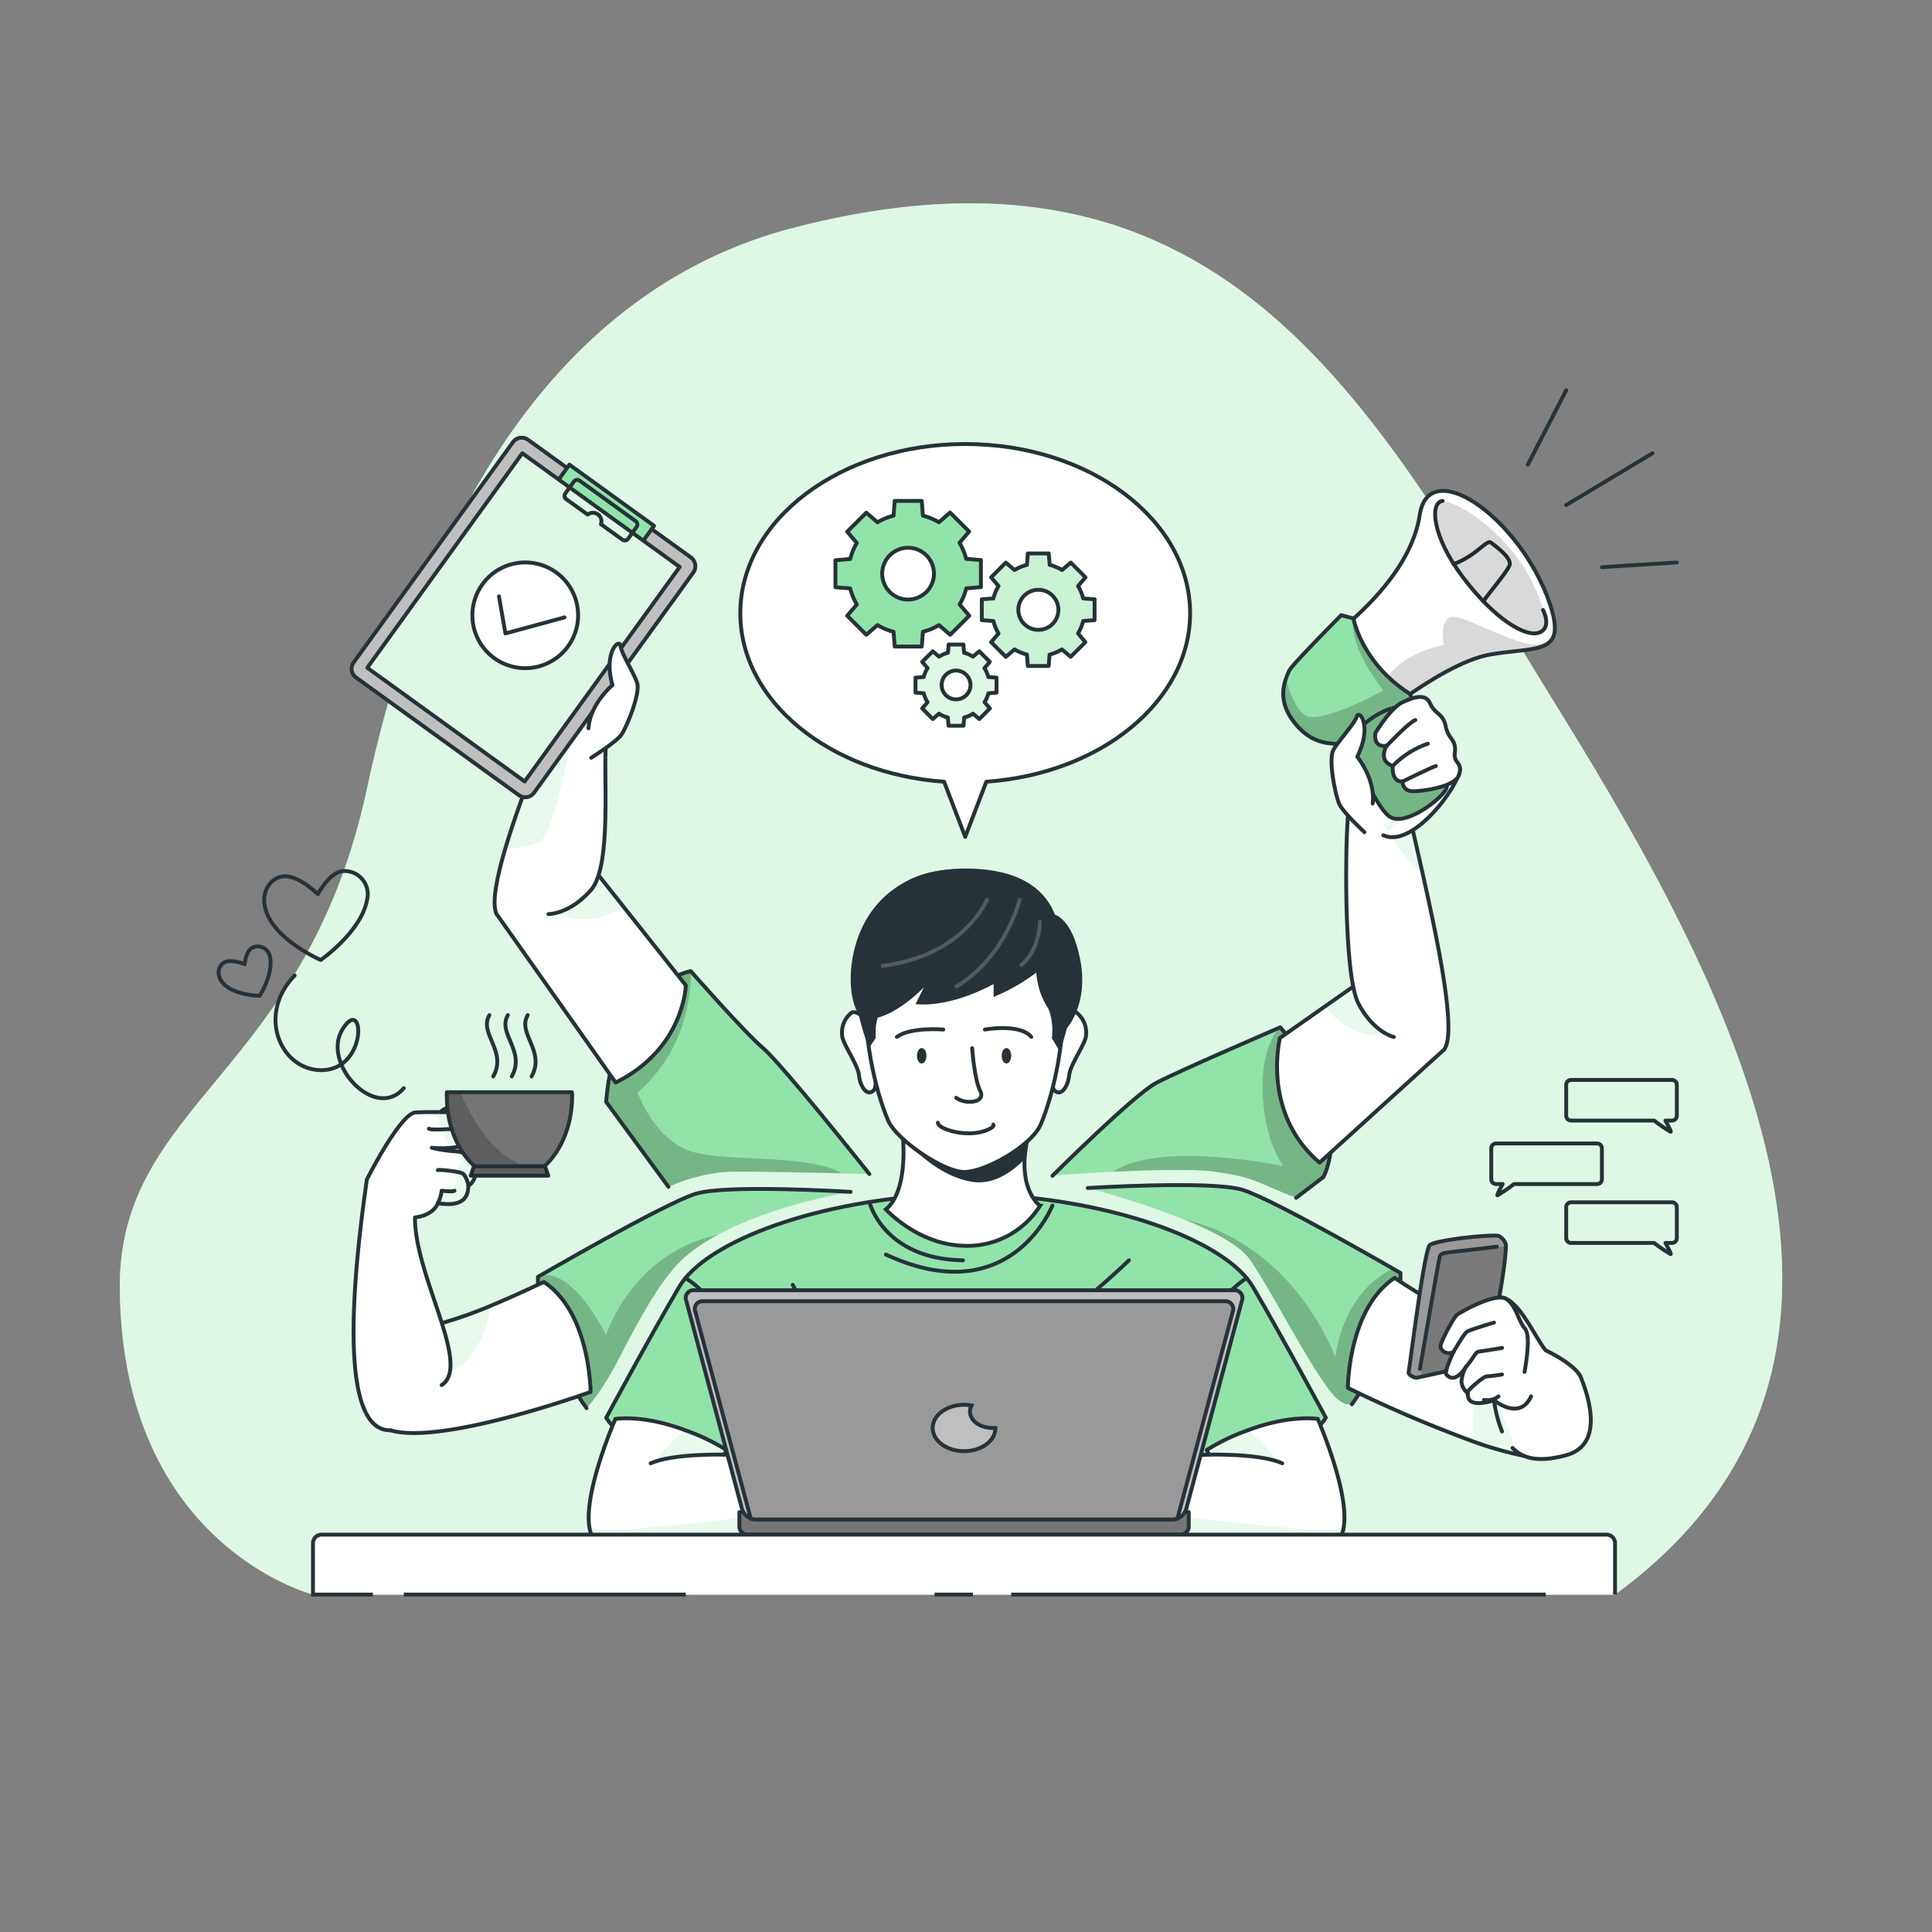 <svg xmlns="http://www.w3.org/2000/svg" viewBox="0 0 500 500"><rect x="0" y="0" width="500" height="500" fill="#808080" stroke="none"/><defs><clipPath id="i"><path d="M389.73 322.21v.32c-.05 2.94-.88 8.77-2.75 19.1-1.75 9.66-2.08 10.41-3.25 10.9-1.43.59-11.68 2.87-16.05 3.81l-.95.2c-.63.14-2.29-.73-2.18-1.36.52-3.19 4.08-32 5.51-33 2.17-1.42 16.2-2.76 17.76-2.33a3.48 3.48 0 0 1 1.91 2.36Z" style="fill:#999;stroke:#263238;stroke-linecap:round;stroke-linejoin:round"/></clipPath><clipPath id="a"><path d="M283.28 160.49v-5.39l-2.95-.23a12.09 12.09 0 0 0-1.33-3.21l1.92-2.25-3.8-3.81-2.26 1.92a12 12 0 0 0-3.2-1.33l-.24-2.95H266l-.23 2.95a12.09 12.09 0 0 0-3.21 1.33l-2.25-1.92-3.81 3.81 1.92 2.25a12.09 12.09 0 0 0-1.33 3.21l-3 .23v5.39l3 .23a11.82 11.82 0 0 0 1.33 3.21l-1.92 2.26 3.81 3.8 2.25-1.92a12.09 12.09 0 0 0 3.21 1.33l.23 2.95h5.39l.24-2.95a12 12 0 0 0 3.2-1.33l2.26 1.92 3.8-3.8-1.89-2.26a12 12 0 0 0 1.33-3.21ZM268.73 163a5.18 5.18 0 1 1 5.18-5.18 5.17 5.17 0 0 1-5.18 5.18Z" style="fill:#92e3a9;stroke:#263238;stroke-linecap:round;stroke-linejoin:round"/></clipPath><clipPath id="c"><path d="m373.72 271.64-32.22 29.25c-15.12-12.87-10.25-32.25-10.25-32.25l11.58-8.13 14-9.82a53 53 0 0 1 12.81 8.56c3.63 3.56 6.13 7.9 4.08 12.39Z" style="fill:#fff;stroke:#263238;stroke-linecap:round;stroke-linejoin:round"/></clipPath><clipPath id="d"><path d="M360.72 268.38s-5.3-1.2-9.18-8.7-3.43-42.82-2.56-49.82 14.28-10.85 14.91-3.81c.1 1.07.51 3.17 1.12 6 .8 3.63 1.92 8.46 3.12 13.8 4 17.89 9 41.58 5.59 45.79" style="fill:#fff;stroke:#263238;stroke-linecap:round;stroke-linejoin:round"/></clipPath><clipPath id="e"><path d="M402.37 163v.19c-.52 5.67-7.46 4.6-16.61 6.18-7 1.2-16.08 6.84-22.77 11.6-5.27 3.74-9 6.93-9 6.93s-7.68-5.11-14.62-19.32c0 0 25.12-15.77 28.05-35.28 2.31-15.3 24.48-.31 32.82 20.61 1.6 4.09 2.27 7.03 2.13 9.09Z" style="fill:#fff;stroke:#263238;stroke-linecap:round;stroke-linejoin:round"/></clipPath><clipPath id="f"><path d="M365.46 181s-15.43 11.65-18.7 11.54-7.76-.19-12.07-5.94c-3.33-4.45-2.84-8.29-1.88-11a21 21 0 0 1 .86-2.08c.67-1.46 13.43-14.31 13.43-14.31l3.17.84s2.06 11.53 14.62 19.53Z" style="fill:#92e3a9;stroke:#263238;stroke-linecap:round;stroke-linejoin:round"/></clipPath><clipPath id="g"><path d="M349.12 191.25s6.1 17 10.5 20.08 15.78-6.35 14.76-8-12-11.82-13.76-20.13c0 .05-5.18.8-11.5 8.05Z" style="fill:#92e3a9;stroke:#263238;stroke-linecap:round;stroke-linejoin:round"/></clipPath><clipPath id="h"><path d="M403.12 376.38c-1.65 1.12-4.81 1.11-8.82.37a90.81 90.81 0 0 1-12.65-3.56 337.08 337.08 0 0 1-32.82-14s.05-20.52 12.11-28.47c0 0 15.64 10.71 25.71 13.36 8.44 2.27 16.47 32.3 16.47 32.3Z" style="fill:#fff;stroke:#263238;stroke-linecap:round;stroke-linejoin:round"/></clipPath><clipPath id="b"><path d="M257.9 179.25v-3.87l-2.12-.17a8.48 8.48 0 0 0-1-2.3l1.38-1.62-2.73-2.74-1.62 1.38a8.52 8.52 0 0 0-2.31-1l-.17-2.13h-3.83l-.17 2.13a8.52 8.52 0 0 0-2.31 1l-1.62-1.38-2.73 2.74 1.38 1.62a8.48 8.48 0 0 0-1 2.3l-2.12.17v3.87l2.12.17a8.55 8.55 0 0 0 1 2.31l-1.38 1.62 2.73 2.74 1.6-1.39a8.55 8.55 0 0 0 2.31 1l.17 2.12h3.87l.17-2.12a8.55 8.55 0 0 0 2.31-1l1.62 1.39 2.73-2.74-1.38-1.62a8.55 8.55 0 0 0 1-2.31ZM247.44 181a3.73 3.73 0 1 1 3.72-3.72 3.72 3.72 0 0 1-3.72 3.72Z" style="fill:#92e3a9;stroke:#263238;stroke-linecap:round;stroke-linejoin:round"/></clipPath><clipPath id="j"><path d="M177.49 255s-.35 16.36-18.16 25.16l-30.83-43.63c-2.17-11.8 21.5-16.2 21.5-16.2v0l11.16 14.07Z" style="fill:#fff;stroke:#263238;stroke-linecap:round;stroke-linejoin:round"/></clipPath><clipPath id="k"><path d="M128.5 236.53c-1.26-2.7 0-9.25 2.24-16.84 2.57-8.71 6.42-18.81 9.25-26 1.56-4 2.81-7.13 3.34-8.66 2.34-6.67 14.4.33 13.54 7.33s1.65 31.67-3.94 38-11 6.2-11 6.2" style="fill:#fff;stroke:#263238;stroke-linecap:round;stroke-linejoin:round"/></clipPath><clipPath id="l"><path d="M101.23 134.65h68.5v50.25h-68.5z" style="fill:#92e3a9;stroke:#263238;stroke-linecap:round;stroke-linejoin:round" transform="rotate(-54.15 135.472 159.78)"/></clipPath><clipPath id="m"><path d="M152.84 360.23s-47.51 17.21-55.27 7.86a102.52 102.52 0 0 1 8.3-17.44c2.57-4.06 5.52-7.45 8.48-8.23a112.34 112.34 0 0 0 12.87-4.58c7.2-3 13.51-6.08 13.51-6.08 12.05 7.95 12.11 28.47 12.11 28.47Z" style="fill:#fff;stroke:#263238;stroke-linecap:round;stroke-linejoin:round"/></clipPath><clipPath id="n"><path d="M101.22 370.15c-11.18.5-11.89-25.82-6.27-64.91 0 0 8.62-17.11 12.6-17.34 1.07-.06 2.55-.09 4.13-.09 4.29 0 9.37.09 9.37.09s2.3 9.91 2.32 13.28c0 5.05-2.19 5.62-2.19 5.62.12 4.76-3.73 5.24-7.86 4.59a2.79 2.79 0 0 1-.29.6c-.55.92-2 2.63-5.64 3.09-.06 15.25 14.75 38.34 6.91 43.38" style="fill:#fff;stroke:#263238;stroke-linecap:round;stroke-linejoin:round"/></clipPath><clipPath id="o"><path d="M148.07 283.66c0 8.2-3.35 15.34-8.29 19.09h-15.85c-5-3.75-8.3-10.89-8.3-19.09v-1H148c.05.34.07.66.07 1Z" style="fill:#757575;stroke:#263238;stroke-linecap:round;stroke-linejoin:round"/></clipPath><clipPath id="p"><path d="M213.94 396s-56.55 9.49-60.62 1.74a8.28 8.28 0 0 1-.82-2.76c-1.33-9.35 6.78-27.79 6.78-27.79 6.29-.6 12.89 1 18.17 3h0a53.08 53.08 0 0 1 10.55 5.06l-.42.92-.14.29 13.21.42 11.82.38h.27v0Z" style="fill:#fff;stroke:#263238;stroke-linecap:round;stroke-linejoin:round"/></clipPath><clipPath id="q"><path d="M286.35 396s56.55 9.49 60.62 1.74a8.28 8.28 0 0 0 .82-2.76c1.33-9.35-6.78-27.79-6.78-27.79-6.29-.6-12.89 1-18.17 3h0a53.08 53.08 0 0 0-10.54 5.07l.42.92.14.29-13.21.42-11.82.38h-.27v0Z" style="fill:#fff;stroke:#263238;stroke-linecap:round;stroke-linejoin:round"/></clipPath></defs><path d="M205.17 59c113.64-29.48 151.08 48.5 198 124.25S498.84 353.4 418 412.67H81s-49.2-12.49-50-78.76c-.61-48.75 48.11-55.37 64.05-130.14S147.33 74 205.17 59Z" style="fill:#92e3a9"/><path d="M205.17 59c113.64-29.48 151.08 48.5 198 124.25S498.84 353.4 418 412.67H81s-49.2-12.49-50-78.76c-.61-48.75 48.11-55.37 64.05-130.14S147.33 74 205.17 59Z" style="fill:#fff;opacity:.7"/><path d="M413.31 295.93H387.2a1.26 1.26 0 0 0-1.26 1.26v8a1.25 1.25 0 0 0 1.26 1.25h1.7c-.63 1.11-1.59 2.9-1.35 2.9a40.27 40.27 0 0 0 4.26-2.9h21.5a1.26 1.26 0 0 0 1.26-1.25v-8a1.27 1.27 0 0 0-1.26-1.26ZM406.59 311.15h26.11a1.25 1.25 0 0 1 1.26 1.26v8a1.25 1.25 0 0 1-1.26 1.26H431c.62 1.11 1.59 2.9 1.35 2.9a40.27 40.27 0 0 1-4.26-2.9h-21.5a1.26 1.26 0 0 1-1.26-1.26v-8a1.26 1.26 0 0 1 1.26-1.26ZM406.59 279.49h26.11a1.25 1.25 0 0 1 1.26 1.26v8a1.25 1.25 0 0 1-1.26 1.25H431c.62 1.11 1.59 2.9 1.35 2.9a40.27 40.27 0 0 1-4.26-2.9h-21.5a1.26 1.26 0 0 1-1.26-1.25v-8a1.26 1.26 0 0 1 1.26-1.26ZM95.05 232.64a6 6 0 0 0-6.05-7.22c-3.58 0-6.74 6-6.74 6s-4.24-4.25-8-4.62-7.15 3.68-5.4 9C71.38 243.42 83 248.44 83 248.44s10.62-7.32 12.05-15.8ZM69.85 247.51a3.21 3.21 0 0 0-4.46-2.28c-1.74.75-2.07 4.29-2.07 4.29s-3-1.2-4.85-.62-2.74 3.26-.79 5.5c2.81 3.23 9.52 3.31 9.52 3.31s3.69-5.71 2.65-10.2ZM76.26 252.46c-10 10.31-3.46 24.67 7.08 24.49 11.93-.19 11-19.57 5.35-10.65s8.45 24 15.81 15.31" style="fill:none;stroke:#263238;stroke-linecap:round;stroke-linejoin:round"/><path d="M308 158.71c0-24.19-26.06-43.8-58.2-43.8s-58.21 19.61-58.21 43.8c0 22.8 23.16 41.53 52.74 43.6l5.47 14.27 5.46-14.27c29.54-2.07 52.74-20.8 52.74-43.6Z" style="fill:#fff;stroke:#263238;stroke-linecap:round;stroke-linejoin:round"/><path d="M253.86 151.94v-7l-3.82-.31a15.48 15.48 0 0 0-1.72-4.15l2.49-2.91-4.93-4.93-2.88 2.53a15.81 15.81 0 0 0-4.15-1.72l-.3-3.82h-7l-.3 3.82a15.81 15.81 0 0 0-4.15 1.72l-2.91-2.49-4.93 4.93 2.49 2.91a15.48 15.48 0 0 0-1.72 4.15l-3.82.31v7l3.82.3a15.48 15.48 0 0 0 1.72 4.15l-2.49 2.92 4.93 4.92 2.91-2.49a15.16 15.16 0 0 0 4.15 1.72l.3 3.82h7l.3-3.82a15.16 15.16 0 0 0 4.15-1.72l2.91 2.49 4.93-4.92-2.49-2.92a15.48 15.48 0 0 0 1.72-4.15ZM235 155.16a6.7 6.7 0 1 1 6.71-6.7 6.7 6.7 0 0 1-6.71 6.7Z" style="fill:#92e3a9;stroke:#263238;stroke-linecap:round;stroke-linejoin:round"/><path d="M283.28 160.49v-5.39l-2.95-.23a12.09 12.09 0 0 0-1.33-3.21l1.92-2.25-3.8-3.81-2.26 1.92a12 12 0 0 0-3.2-1.33l-.24-2.95H266l-.23 2.95a12.09 12.09 0 0 0-3.21 1.33l-2.25-1.92-3.81 3.81 1.92 2.25a12.09 12.09 0 0 0-1.33 3.21l-3 .23v5.39l3 .23a11.82 11.82 0 0 0 1.33 3.21l-1.92 2.26 3.81 3.8 2.25-1.92a12.09 12.09 0 0 0 3.21 1.33l.23 2.95h5.39l.24-2.95a12 12 0 0 0 3.2-1.33l2.26 1.92 3.8-3.8-1.89-2.26a12 12 0 0 0 1.33-3.21ZM268.73 163a5.18 5.18 0 1 1 5.18-5.18 5.17 5.17 0 0 1-5.18 5.18Z" style="fill:#92e3a9"/><g style="clip-path:url(#a)"><path d="M283.28 160.49v-5.39l-2.95-.23a12.09 12.09 0 0 0-1.33-3.21l1.92-2.25-3.8-3.81-2.26 1.92a12 12 0 0 0-3.2-1.33l-.24-2.95H266l-.23 2.95a12.09 12.09 0 0 0-3.21 1.33l-2.25-1.92-3.81 3.81 1.92 2.25a12.09 12.09 0 0 0-1.33 3.21l-3 .23v5.39l3 .23a11.82 11.82 0 0 0 1.33 3.21l-1.92 2.26 3.81 3.8 2.25-1.92a12.09 12.09 0 0 0 3.21 1.33l.23 2.95h5.39l.24-2.95a12 12 0 0 0 3.2-1.33l2.26 1.92 3.8-3.8-1.89-2.26a12 12 0 0 0 1.33-3.21ZM268.73 163a5.18 5.18 0 1 1 5.18-5.18 5.17 5.17 0 0 1-5.18 5.18Z" style="fill:#fff;opacity:.5"/></g><path d="M283.28 160.49v-5.39l-2.95-.23a12.09 12.09 0 0 0-1.33-3.21l1.92-2.25-3.8-3.81-2.26 1.92a12 12 0 0 0-3.2-1.33l-.24-2.95H266l-.23 2.95a12.09 12.09 0 0 0-3.21 1.33l-2.25-1.92-3.81 3.81 1.92 2.25a12.09 12.09 0 0 0-1.33 3.21l-3 .23v5.39l3 .23a11.82 11.82 0 0 0 1.33 3.21l-1.92 2.26 3.81 3.8 2.25-1.92a12.09 12.09 0 0 0 3.21 1.33l.23 2.95h5.39l.24-2.95a12 12 0 0 0 3.2-1.33l2.26 1.92 3.8-3.8-1.89-2.26a12 12 0 0 0 1.33-3.21ZM268.73 163a5.18 5.18 0 1 1 5.18-5.18 5.17 5.17 0 0 1-5.18 5.18Z" style="fill:none;stroke:#263238;stroke-linecap:round;stroke-linejoin:round"/><path d="M257.9 179.25v-3.87l-2.12-.17a8.48 8.48 0 0 0-1-2.3l1.38-1.62-2.73-2.74-1.62 1.38a8.52 8.52 0 0 0-2.31-1l-.17-2.13h-3.83l-.17 2.13a8.52 8.52 0 0 0-2.31 1l-1.62-1.38-2.73 2.74 1.38 1.62a8.48 8.48 0 0 0-1 2.3l-2.12.17v3.87l2.12.17a8.55 8.55 0 0 0 1 2.31l-1.38 1.62 2.73 2.74 1.6-1.39a8.55 8.55 0 0 0 2.31 1l.17 2.12h3.87l.17-2.12a8.55 8.55 0 0 0 2.31-1l1.62 1.39 2.73-2.74-1.38-1.62a8.55 8.55 0 0 0 1-2.31ZM247.44 181a3.73 3.73 0 1 1 3.72-3.72 3.72 3.72 0 0 1-3.72 3.72Z" style="fill:#92e3a9"/><g style="clip-path:url(#b)"><path d="M257.9 179.25v-3.87l-2.12-.17a8.48 8.48 0 0 0-1-2.3l1.38-1.62-2.73-2.74-1.62 1.38a8.52 8.52 0 0 0-2.31-1l-.17-2.13h-3.83l-.17 2.13a8.52 8.52 0 0 0-2.31 1l-1.62-1.38-2.73 2.74 1.38 1.62a8.48 8.48 0 0 0-1 2.3l-2.12.17v3.87l2.12.17a8.55 8.55 0 0 0 1 2.31l-1.38 1.62 2.73 2.74 1.6-1.39a8.55 8.55 0 0 0 2.31 1l.17 2.12h3.87l.17-2.12a8.55 8.55 0 0 0 2.31-1l1.62 1.39 2.73-2.74-1.38-1.62a8.55 8.55 0 0 0 1-2.31ZM247.44 181a3.73 3.73 0 1 1 3.72-3.72 3.72 3.72 0 0 1-3.72 3.72Z" style="fill:#fff;opacity:.7"/></g><path d="M257.9 179.25v-3.87l-2.12-.17a8.48 8.48 0 0 0-1-2.3l1.38-1.62-2.73-2.74-1.62 1.38a8.52 8.52 0 0 0-2.31-1l-.17-2.13h-3.83l-.17 2.13a8.52 8.52 0 0 0-2.31 1l-1.62-1.38-2.73 2.74 1.38 1.62a8.48 8.48 0 0 0-1 2.3l-2.12.17v3.87l2.12.17a8.55 8.55 0 0 0 1 2.31l-1.38 1.62 2.73 2.74 1.6-1.39a8.55 8.55 0 0 0 2.31 1l.17 2.12h3.87l.17-2.12a8.55 8.55 0 0 0 2.31-1l1.62 1.39 2.73-2.74-1.38-1.62a8.55 8.55 0 0 0 1-2.31ZM247.44 181a3.73 3.73 0 1 1 3.72-3.72 3.72 3.72 0 0 1-3.72 3.72Z" style="fill:none;stroke:#263238;stroke-linecap:round;stroke-linejoin:round"/><path d="m342.53 304.59-7.1 5.41c-11.06-4.26-10.35-5.22-20.93-6.75-5.48-.79-16.83-.46-26.37 0-8.62.44-15.77 1-15.77 1s21.09-21 26.89-24.07 31.27-14 32.07-14.36 19.21 21.43 11.21 38.77Z" style="fill:#92e3a9"/><path d="m342.53 304.59-7.1 5.41c-11.06-4.26-10.35-5.22-20.93-6.75-5.48-.79-16.83-.46-26.37 0 11.87-8.21 44-1.48 44-1.48s-5-6.33-5.36-19.16c-.38-12.35 4.23-16.47 4.58-16.77s19.18 21.41 11.18 38.75Z" style="opacity:.2"/><path d="M272.36 304.31s21.09-21 26.89-24.07 32.09-14.37 32.09-14.37 19.19 21.38 11.19 38.72l-7.1 5.41" style="fill:none;stroke:#263238;stroke-linecap:round;stroke-linejoin:round"/><path d="m373.72 271.64-32.22 29.25c-15.12-12.87-10.25-32.25-10.25-32.25l11.58-8.13 14-9.82a53 53 0 0 1 12.81 8.56c3.63 3.56 6.13 7.9 4.08 12.39Z" style="fill:#fff"/><g style="clip-path:url(#c)"><path d="M369.62 259.25a9.71 9.71 0 0 1-3.33 4.48c-10.42 8.63-18.94 2.1-23.46-3.22l14-9.82a53 53 0 0 1 12.79 8.56Z" style="fill:#92e3a9;opacity:.2"/></g><path d="m373.72 271.64-32.22 29.25c-15.12-12.87-10.25-32.25-10.25-32.25l11.58-8.13 14-9.82a53 53 0 0 1 12.81 8.56c3.63 3.56 6.13 7.9 4.08 12.39Z" style="fill:none;stroke:#263238;stroke-linecap:round;stroke-linejoin:round"/><path d="M360.72 268.38s-5.3-1.2-9.18-8.7-3.43-42.82-2.56-49.82 14.28-10.85 14.91-3.81c.1 1.07.51 3.17 1.12 6 .8 3.63 1.92 8.46 3.12 13.8 4 17.89 9 41.58 5.59 45.79" style="fill:#fff"/><g style="clip-path:url(#d)"><path d="M368.13 225.85C362.2 221.46 358 213.2 358 213.2l7-1.15c.81 3.63 1.93 8.46 3.13 13.8Z" style="fill:#92e3a9;opacity:.2"/></g><path d="M360.72 268.38s-5.3-1.2-9.18-8.7-3.43-42.82-2.56-49.82 14.28-10.85 14.91-3.81c.1 1.07.51 3.17 1.12 6 .8 3.63 1.92 8.46 3.12 13.8 4 17.89 9 41.58 5.59 45.79" style="fill:none;stroke:#263238;stroke-linecap:round;stroke-linejoin:round"/><path d="M402.37 163v.19c-.52 5.67-7.46 4.6-16.61 6.18-7 1.2-16.08 6.84-22.77 11.6-5.27 3.74-9 6.93-9 6.93s-7.68-5.11-14.62-19.32c0 0 25.12-15.77 28.05-35.28 2.31-15.3 24.48-.31 32.82 20.61 1.6 4.09 2.27 7.03 2.13 9.09Z" style="fill:#fff"/><g style="clip-path:url(#e)"><path d="M402.34 163.17c-.52 5.67-7.46 4.6-16.61 6.18-7 1.2-16.08 6.84-22.77 11.6-3-1.8-4.73-3.54-4-5 3.09-6.85 14.71-9.05 14.71-9.05s-1-4.49.82-6.66 8.47 2.17 18 5.55c8.45 2.99 9.69-1.63 9.85-2.62Z" style="opacity:.15"/></g><path d="M402.37 163v.19c-.52 5.67-7.46 4.6-16.61 6.18-7 1.2-16.08 6.84-22.77 11.6-5.27 3.74-9 6.93-9 6.93s-7.68-5.11-14.62-19.32c0 0 25.12-15.77 28.05-35.28 2.31-15.3 24.48-.31 32.82 20.61 1.6 4.09 2.27 7.03 2.13 9.09Z" style="fill:none;stroke:#263238;stroke-linecap:round;stroke-linejoin:round"/><path d="M376.2 146c6.15-2.32 8.52-6.5 9.7-5.56s5.46 4 4.77 5.86-6.22 8.22-6.77 9.37" style="fill:none;stroke:#263238;stroke-linecap:round;stroke-linejoin:round"/><path d="M373.34 129.64c-3.31.31-2.87 9 5.24 19.73s16.12 15.6 19.67 14.38 1.09-5.89 1.09-5.89" style="fill:none;stroke:#263238;stroke-linecap:round;stroke-linejoin:round"/><path d="M365.46 181s-15.43 11.65-18.7 11.54-7.76-.19-12.07-5.94c-3.33-4.45-2.84-8.29-1.88-11a21 21 0 0 1 .86-2.08c.67-1.46 13.43-14.31 13.43-14.31l3.17.84s2.06 11.53 14.62 19.53Z" style="fill:#92e3a9"/><g style="clip-path:url(#f)"><path d="M365.46 181s-15.43 11.65-18.7 11.54-7.76-.19-12.07-5.94c-3.33-4.45-2.84-8.29-1.88-11 .8 3.13 2.34 7.62 4.81 9.4 3.95 2.86 20.38-6.33 20.38-6.33s-9.12-11.23-7.73-18.62c0 0 2.06 11.53 14.62 19.53Z" style="opacity:.2"/></g><path d="M365.46 181s-15.43 11.65-18.7 11.54-7.76-.19-12.07-5.94c-3.33-4.45-2.84-8.29-1.88-11a21 21 0 0 1 .86-2.08c.67-1.46 13.43-14.31 13.43-14.31l3.17.84s2.06 11.53 14.62 19.53Z" style="fill:none;stroke:#263238;stroke-linecap:round;stroke-linejoin:round"/><path d="M373.34 129.64c-3.31.31-2.87 9 5.24 19.73s16.12 15.6 19.67 14.38 1.09-5.89 1.09-5.89a43.36 43.36 0 0 0-10.09-17.61c-9.25-9.87-15.91-10.61-15.91-10.61Z" style="opacity:.15"/><path d="M377.86 199.06c-.36 4.44-12.21 20.61-19.86 17.11" style="fill:#fff;stroke:#263238;stroke-linecap:round;stroke-linejoin:round"/><path d="M349.12 191.25s6.1 17 10.5 20.08 15.78-6.35 14.76-8-12-11.82-13.76-20.13c0 .05-5.18.8-11.5 8.05Z" style="fill:#92e3a9"/><g style="clip-path:url(#g)"><path d="M349.12 191.25s6.1 17 10.5 20.08 15.78-6.35 14.76-8-12-11.82-13.76-20.13c0 .05-5.18.8-11.5 8.05Z" style="opacity:.2"/></g><path d="M349.12 191.25s6.1 17 10.5 20.08 15.78-6.35 14.76-8-12-11.82-13.76-20.13c0 .05-5.18.8-11.5 8.05Z" style="fill:none;stroke:#263238;stroke-linecap:round;stroke-linejoin:round"/><path d="M377.61 200.48c1-3.5-1.5-2.56-1.09-5.84s-1.71-3.28-2.38-6.68-2.76-3.06-4-5.86-4.28-1.68-7.24-.31-6.94 7.86-6.94 7.86c-.58 4.19 2.92 3.32 2.92 3.32-2.33 4.29 1.55 5.24 1.55 5.24-.21 4.62 2.58 4 2.58 4a2.37 2.37 0 0 0 2 2.51c1.33.28 11.56-.72 12.6-4.24Z" style="fill:#fff;stroke:#263238;stroke-linecap:round;stroke-linejoin:round"/><path d="M358.91 193s5.65-6 7.38-6.65M360.46 198.21a23.21 23.21 0 0 1 9.07-5.74M363 202.25s7.5-3.69 8.61-4" style="fill:none;stroke:#263238;stroke-linecap:round;stroke-linejoin:round"/><path d="M353.12 215.38s-5.5-5.09-6.5-7.26-2.92-11.46-1.55-14 5.42-6.66 6.05-8.66 4.13 2.38.13 10.38c0 0 4.78 5.78 4 12.12" style="fill:#fff;stroke:#263238;stroke-linecap:round;stroke-linejoin:round"/><path d="M402.37 163v.19a1.08 1.08 0 0 0 0-.19Z" style="opacity:.15"/><path d="M349.85 363.4s-2.2.89-5.37-3.07c-6-7.54-15.05-25.65-21-34.33-2.54-3.72-9.56-7.38-17.15-10.45a227 227 0 0 0-24.84-8.09s31.94-2 40.05.47c7 2.1 31.88 16.32 39 20.41l1.9 1.1s1.06 15.06-12.59 33.96Z" style="fill:#92e3a9"/><path d="M349.85 363.4s-2.2.89-5.37-3.07c-6-7.54-15.05-25.65-21-34.33-2.54-3.72-9.56-7.38-17.15-10.45 29 6.62 39.24 35.7 39.24 35.7s1.54-16.51 14.94-22.91l1.9 1.1s1.09 15.06-12.56 33.96Z" style="opacity:.2"/><path d="M281.51 307.46s31.94-2 40.05.47 40.87 21.51 40.87 21.51 1.07 15.06-12.58 34" style="fill:none;stroke:#263238;stroke-linecap:round;stroke-linejoin:round"/><path d="M403.12 376.38c-1.65 1.12-4.81 1.11-8.82.37a90.81 90.81 0 0 1-12.65-3.56 337.08 337.08 0 0 1-32.82-14s.05-20.52 12.11-28.47c0 0 15.64 10.71 25.71 13.36 8.44 2.27 16.47 32.3 16.47 32.3Z" style="fill:#fff"/><g style="clip-path:url(#h)"><path d="M394.3 376.75a90.81 90.81 0 0 1-12.65-3.56c-2.25-10.39 4.29-21.94 4.29-21.94a47.65 47.65 0 0 0 8.36 25.5Z" style="fill:#92e3a9;opacity:.2"/></g><path d="M403.12 376.38c-1.65 1.12-4.81 1.11-8.82.37a90.81 90.81 0 0 1-12.65-3.56 337.08 337.08 0 0 1-32.82-14s.05-20.52 12.11-28.47c0 0 15.64 10.71 25.71 13.36 8.44 2.27 16.47 32.3 16.47 32.3Z" style="fill:none;stroke:#263238;stroke-linecap:round;stroke-linejoin:round"/><path d="M388.72 370.46a33.57 33.57 0 0 1-2.07-8.09M388.73 335.8c4.44.7 8.52 10.26 11.27 13.66 0 0 7.83 3.65 9.17 7.1s6.67 17.23-3.92 20.06c-6.09 1.63-10.64 1.35-13.8-1.88" style="fill:#fff;stroke:#263238;stroke-linecap:round;stroke-linejoin:round"/><path d="M389.73 322.21v.32c-.05 2.94-.88 8.77-2.75 19.1-1.75 9.66-2.08 10.41-3.25 10.9-1.43.59-11.68 2.87-16.05 3.81l-.95.2c-.63.14-2.29-.73-2.18-1.36.52-3.19 4.08-32 5.51-33 2.17-1.42 16.2-2.76 17.76-2.33a3.48 3.48 0 0 1 1.91 2.36Z" style="fill:#999"/><g style="clip-path:url(#i)"><path d="M389.73 322.53c-.05 2.94-.88 8.77-2.75 19.1-1.75 9.66-2.08 10.41-3.25 10.9-1.43.59-11.68 2.87-16.05 3.81.53-4.17 2.13-15.82 5.43-31.78Z" style="opacity:.2"/></g><path d="M389.73 322.21v.32c-.05 2.94-.88 8.77-2.75 19.1-1.75 9.66-2.08 10.41-3.25 10.9-1.43.59-11.68 2.87-16.05 3.81l-.95.2c-.63.14-2.29-.73-2.18-1.36.52-3.19 4.08-32 5.51-33 2.17-1.42 16.2-2.76 17.76-2.33a3.48 3.48 0 0 1 1.91 2.36Z" style="fill:none;stroke:#263238;stroke-linecap:round;stroke-linejoin:round"/><path d="M367.48 354.29s4.66-27.16 5.08-28.83.84-1 14.84-2.83" style="fill:none;stroke:#263238;stroke-linecap:round;stroke-linejoin:round"/><path d="M386.65 362.37s-7.25 2.59-6.75-1.83a4.06 4.06 0 0 1-1.67-3 9 9 0 0 1 1.17-3.83s-2.75 4.75-5.09 2c-.61-.72 1.88-5.88 1.88-5.88a2.25 2.25 0 0 1-3.38-1.2c-.33-.79 3.49-7.89 4.33-8.42 2.8-1.76 10.09-5.52 12.59-4.09s3.33 5.92 4.83 7.59.67 7.33 0 11.33" style="fill:#fff;stroke:#263238;stroke-linecap:round;stroke-linejoin:round"/><path d="M376.19 349.83s2.62-4.54 3.37-5.12 7.09-2.42 7.09-2.42M379.4 353.71c1.58-1.75 2.5-3.77 3.16-3.88s5.75-.87 6.17-1M379.63 360.33c1.77-2 4.52-4.12 5.1-4.12s3.83-.42 4-.5M387.82 361.38a4.69 4.69 0 0 1-3.76.91M386.65 362.37s6.6 5.51 9.6-1" style="fill:#fff;stroke:#263238;stroke-linecap:round;stroke-linejoin:round"/><path d="m225 303.85-7.15-.19c-9.74-.24-26.45-.6-30.41-.35a45.57 45.57 0 0 0-14.44 3.85l-16.13-22c2.46-30.49 21.9-33.83 21.9-33.83S192.5 267 197.5 271.27s27.5 32.58 27.5 32.58Z" style="fill:#92e3a9"/><path d="M217.85 303.66c-9.74-.24-26.45-.6-30.41-.35a45.57 45.57 0 0 0-14.44 3.85l-16.13-22c2.46-30.49 21.9-33.83 21.9-33.83S179.91 270 165 282.72c0 0 4.6 12.92 14.64 15.48s29.68.46 38.21 5.46Z" style="opacity:.2"/><path d="M225 303.85s-22.5-28.31-27.5-32.58-18.73-19.94-18.73-19.94-19.44 3.34-21.9 33.83l16.13 22" style="fill:none;stroke:#263238;stroke-linecap:round;stroke-linejoin:round"/><path d="M177.49 255s-.35 16.36-18.16 25.16l-30.83-43.63c-2.17-11.8 21.5-16.2 21.5-16.2l11.16 14.07Z" style="fill:#fff"/><g style="clip-path:url(#j)"><path d="M161.17 234.42c-10.41 8.23-22-.65-22-.65L150 220.35Z" style="fill:#92e3a9;opacity:.2"/></g><path d="M177.49 255s-.35 16.36-18.16 25.16l-30.83-43.63c-2.17-11.8 21.5-16.2 21.5-16.2v0l11.16 14.07Z" style="fill:none;stroke:#263238;stroke-linecap:round;stroke-linejoin:round"/><path d="M128.5 236.53c-1.26-2.7 0-9.25 2.24-16.84 2.57-8.71 6.42-18.81 9.25-26 1.56-4 2.81-7.13 3.34-8.66 2.34-6.67 14.4.33 13.54 7.33s1.65 31.67-3.94 38-11 6.2-11 6.2" style="fill:#fff"/><g style="clip-path:url(#k)"><path d="M148.07 189.64s-4.52 27-8.86 28.57a42.84 42.84 0 0 1-8.47 1.48c2.57-8.71 6.42-18.81 9.25-26Z" style="fill:#92e3a9;opacity:.2"/></g><path d="M128.5 236.53c-1.26-2.7 0-9.25 2.24-16.84 2.57-8.71 6.42-18.81 9.25-26 1.56-4 2.81-7.13 3.34-8.66 2.34-6.67 14.4.33 13.54 7.33s1.65 31.67-3.94 38-11 6.2-11 6.2" style="fill:none;stroke:#263238;stroke-linecap:round;stroke-linejoin:round"/><path d="M138.21 205.16a2.8 2.8 0 0 1-3.92.63l-42.13-30.44a2.79 2.79 0 0 1-.63-3.91l41.21-57a2.81 2.81 0 0 1 3.92-.63l42.13 30.44a2.81 2.81 0 0 1 .64 3.92Z" style="fill:#bfbfbf;stroke:#263238;stroke-miterlimit:10"/><path d="M153.36 117.2h6.25v27.02h-6.25z" style="fill:#92e3a9;stroke:#263238;stroke-linecap:round;stroke-linejoin:round" transform="rotate(-54.15 156.478 130.706)"/><path d="M101.23 134.65h68.5v50.25h-68.5z" style="fill:#92e3a9" transform="rotate(-54.15 135.472 159.78)"/><g style="clip-path:url(#l)"><path d="M101.23 134.65h68.5v50.25h-68.5z" style="fill:#fff;opacity:.7" transform="rotate(-54.15 135.472 159.78)"/></g><path d="M101.23 134.65h68.5v50.25h-68.5z" style="fill:none;stroke:#263238;stroke-linecap:round;stroke-linejoin:round" transform="rotate(-54.15 135.472 159.78)"/><path d="m164.77 136.35-2.22 3.08a1.06 1.06 0 0 1-1.48.23l-5.55-4a2.2 2.2 0 0 0-3.43-2.48l-5.56-4a1.05 1.05 0 0 1-.23-1.48l2.22-3.07a1.07 1.07 0 0 1 1.48-.24l14.53 10.5a1.06 1.06 0 0 1 .24 1.46Z" style="fill:none;stroke:#263238;stroke-linecap:round;stroke-linejoin:round"/><path d="M153 196.11s6.36-4 7.75-5.89 5-10.71 4.15-13.43-4.06-7.56-4.3-9.64-4.51 1.56-2.09 10.16c0 0-5.78 4.79-6.21 11.16M149.61 159.24a13.68 13.68 0 1 1-13.68-13.68 13.67 13.67 0 0 1 13.68 13.68Z" style="fill:#fff;stroke:#263238;stroke-linecap:round;stroke-linejoin:round"/><path d="m129.13 154.33 1.67 9.6 15.29-4.15" style="fill:#fff;stroke:#263238;stroke-linecap:round;stroke-linejoin:round"/><path d="M220.15 308.46s-19.63 3.13-34.4 11.12a47.05 47.05 0 0 0-8.26 5.54c-6.87 5.89-12.87 18.09-18 27.76-4.38 8.24-7.69 11.52-7.69 11.52-13.64-18.9-12.58-34-12.58-34l.13-.07c2.22-1.3 32.84-19.07 40.74-21.44 8.12-2.4 40.06-.43 40.06-.43Z" style="fill:#92e3a9"/><path d="M185.75 319.58a47.05 47.05 0 0 0-8.26 5.54c-6.87 5.89-12.87 18.09-18 27.76-4.38 8.24-7.69 11.52-7.69 11.52-13.64-18.9-12.58-34-12.58-34l.13-.07c1-.47 8.12-2.82 17.51 15.2.01.04 6.5-21.15 28.89-25.95Z" style="opacity:.2"/><path d="M119.81 286.84s-8.58-2.22-6 5.82 11.77 7.78 11.77 7.78" style="fill:#fff;stroke:#263238;stroke-linecap:round;stroke-linejoin:round"/><path d="M220.15 308.46s-31.94-2-40.05.47-40.87 21.51-40.87 21.51-1.06 15.06 12.58 34" style="fill:none;stroke:#263238;stroke-linecap:round;stroke-linejoin:round"/><path d="M152.84 360.23s-47.51 17.21-55.27 7.86a102.52 102.52 0 0 1 8.3-17.44c2.57-4.06 5.52-7.45 8.48-8.23a112.34 112.34 0 0 0 12.87-4.58c7.2-3 13.51-6.08 13.51-6.08 12.05 7.95 12.11 28.47 12.11 28.47Z" style="fill:#fff"/><g style="clip-path:url(#m)"><path d="M127.22 337.84c-1.36 6.43-5.18 18.42-14.77 17.64-3.72-.3-5.68-2.22-6.58-4.83 2.57-4.06 5.52-7.45 8.48-8.23a112.34 112.34 0 0 0 12.87-4.58Z" style="fill:#92e3a9;opacity:.2"/></g><path d="M152.84 360.23s-47.51 17.21-55.27 7.86a102.52 102.52 0 0 1 8.3-17.44c2.57-4.06 5.52-7.45 8.48-8.23a112.34 112.34 0 0 0 12.87-4.58c7.2-3 13.51-6.08 13.51-6.08 12.05 7.95 12.11 28.47 12.11 28.47Z" style="fill:none;stroke:#263238;stroke-linecap:round;stroke-linejoin:round"/><path d="M101.22 370.15c-11.18.5-11.89-25.82-6.27-64.91 0 0 8.62-17.11 12.6-17.34 1.07-.06 2.55-.09 4.13-.09 4.29 0 9.37.09 9.37.09s2.3 9.91 2.32 13.28c0 5.05-2.19 5.62-2.19 5.62.12 4.76-3.73 5.24-7.86 4.59a2.79 2.79 0 0 1-.29.6c-.55.92-2 2.63-5.64 3.09-.06 15.25 14.75 38.34 6.91 43.38" style="fill:#fff"/><g style="clip-path:url(#n)"><path d="M123.37 301.18c0 5.05-2.19 5.62-2.19 5.62.12 4.76-3.73 5.24-7.86 4.59a2.79 2.79 0 0 1-.29.6l1.27-3.83a3.22 3.22 0 0 0 2.13.17c2.5-1.23 1.19-5.54 1.19-5.54a2.87 2.87 0 0 0 1.82-2.35c.39-2-4-3.3-4-3.3 1.37-2.29-1.68-4.48-1.68-4.48 1.09-1.64-.33-3.44-2.11-4.85 4.29 0 9.37.09 9.37.09s2.33 9.91 2.35 13.28Z" style="fill:#92e3a9;opacity:.2"/></g><path d="M101.22 370.15c-11.18.5-11.89-25.82-6.27-64.91 0 0 8.62-17.11 12.6-17.34 1.07-.06 2.55-.09 4.13-.09 4.29 0 9.37.09 9.37.09s2.3 9.91 2.32 13.28c0 5.05-2.19 5.62-2.19 5.62.12 4.76-3.73 5.24-7.86 4.59a2.79 2.79 0 0 1-.29.6c-.55.92-2 2.63-5.64 3.09-.06 15.25 14.75 38.34 6.91 43.38" style="fill:none;stroke:#263238;stroke-linecap:round;stroke-linejoin:round"/><path d="M121.1 299.72c-1.38-2.54-2.71-1.07-9.35-2.68a27.13 27.13 0 0 0 7.57-.36M111 292.11c.9.4 4.81.11 6.64 0M113.32 302.83c0-.19 5.59.28 6.5.94s1.48 3.14 1.48 3.14M117.62 308.16c-.42.38-3.32 0-3.32 0a9 9 0 0 1-1 3.23" style="fill:none;stroke:#263238;stroke-linecap:round;stroke-linejoin:round"/><path d="M148.07 283.66c0 8.2-3.35 15.34-8.29 19.09h-15.85c-5-3.75-8.3-10.89-8.3-19.09v-1H148c.05.34.07.66.07 1Z" style="fill:#757575"/><g style="clip-path:url(#o)"><path d="m135.93 301.81-.07.94h-11.93c-5-3.75-8.3-10.89-8.3-19.09v-1h3.52c2.47 5.97 7.85 16.21 16.78 19.15Z" style="opacity:.2"/></g><path d="M148.07 283.66c0 8.2-3.35 15.34-8.29 19.09h-15.85c-5-3.75-8.3-10.89-8.3-19.09v-1H148c.05.34.07.66.07 1Z" style="fill:none;stroke:#263238;stroke-linecap:round;stroke-linejoin:round"/><path d="M141.04 301.81h-18.37l-.86 2.46h20.09l-.86-2.46z" style="fill:#757575;stroke:#263238;stroke-linecap:round;stroke-linejoin:round"/><path d="m141.9 304.27-.86-2.46h-18.37l-.86 2.46" style="opacity:.2"/><path d="M126.65 262.71c-2.79 4.79 4.69 9.3 1 15.87M131.44 262.71c-2.79 4.8 4.69 9.3 1 15.87M136.57 262.71c-2.79 4.8 4.69 9.3 1 15.87" style="fill:none;stroke:#263238;stroke-linecap:round;stroke-linejoin:round"/><path d="M324.3 333.12c-7.11-12.13-36.52-22.68-69.19-24h-.26l-3.21-.09v0h-3.26v0l-3.21.09h-.28c-32.66 1.3-62.06 11.86-69.17 24-7.59 12.95-18.83 33.79-18.83 33.79 6.3 10.2 30.5 11.57 30.5 11.57l1.29 27.44h122.66l1.29-27.44s24.2-1.37 30.5-11.57c0 0-11.24-20.84-18.83-33.79Z" style="fill:#92e3a9;stroke:#263238;stroke-linecap:round;stroke-linejoin:round"/><path d="M213.94 396s-56.55 9.49-60.62 1.74a8.28 8.28 0 0 1-.82-2.76c-1.33-9.35 6.78-27.79 6.78-27.79 6.29-.6 12.89 1 18.17 3a53.08 53.08 0 0 1 10.55 5.06l-.42.92-.14.29 13.21.42 11.82.38h.27Z" style="fill:#fff"/><g style="clip-path:url(#p)"><path d="M187.58 376.17c-12.94.25-17.85 2-17.85 2a30.17 30.17 0 0 1 7.72-8 53.08 53.08 0 0 1 10.55 5.08ZM213.94 396s-56.55 9.49-60.62 1.74a8.28 8.28 0 0 1-.82-2.76 13.81 13.81 0 0 0 4.37 1c7.4.26 44.72-4.35 44.72-4.35l-.94-14.74v-.48c3.58.18 7.52.45 11.85.86h.27Z" style="fill:#92e3a9;opacity:.2"/></g><path d="M213.94 396s-56.55 9.49-60.62 1.74a8.28 8.28 0 0 1-.82-2.76c-1.33-9.35 6.78-27.79 6.78-27.79 6.29-.6 12.89 1 18.17 3h0a53.08 53.08 0 0 1 10.55 5.06l-.42.92-.14.29 13.21.42 11.82.38h.27v0Z" style="fill:none;stroke:#263238;stroke-linecap:round;stroke-linejoin:round"/><path d="M187.44 376.46s-13.36-.36-19.05 2.25M307.65 372.67s-5.24-24.22 4.91-35.94" style="fill:none;stroke:#263238;stroke-linecap:round;stroke-linejoin:round"/><path d="M316.54 348.79s-6.87 5-8.12 13.09M187.44 333.91a62.84 62.84 0 0 1 3.91 40.09" style="fill:none;stroke:#263238;stroke-linecap:round;stroke-linejoin:round"/><path d="M180.71 342.29s7.33 4.46 10.64 11.42M272.36 312s-10.84 27.67-43.1 12.67M322.62 330.76a25.85 25.85 0 0 0-10.14 13.07M177.38 330.76a21.8 21.8 0 0 1 8.65 9.91" style="fill:none;stroke:#263238;stroke-linecap:round;stroke-linejoin:round"/><path d="M225 311.1s3.59 14.73 24.21 15.07M292.17 326.17s-38.34 37.44-65.5 38.8M205.17 332.5s5.31 11.92 15 16.29" style="fill:none;stroke:#263238;stroke-linecap:round;stroke-linejoin:round"/><path d="M286.35 396s56.55 9.49 60.62 1.74a8.28 8.28 0 0 0 .82-2.76c1.33-9.35-6.78-27.79-6.78-27.79-6.29-.6-12.89 1-18.17 3a53.08 53.08 0 0 0-10.54 5.07l.42.92.14.29-13.21.42-11.82.38h-.27Z" style="fill:#fff"/><g style="clip-path:url(#q)"><path d="M312.71 376.17c12.94.25 17.85 2 17.85 2a30.17 30.17 0 0 0-7.72-8 53.08 53.08 0 0 0-10.54 5.07ZM286.35 396s56.55 9.49 60.62 1.74a8.28 8.28 0 0 0 .82-2.76 13.81 13.81 0 0 1-4.37 1c-7.4.26-44.72-4.35-44.72-4.35l.94-14.74v-.48c-3.58.18-7.52.45-11.85.86h-.27Z" style="fill:#92e3a9;opacity:.2"/></g><path d="M286.35 396s56.55 9.49 60.62 1.74a8.28 8.28 0 0 0 .82-2.76c1.33-9.35-6.78-27.79-6.78-27.79-6.29-.6-12.89 1-18.17 3h0a53.08 53.08 0 0 0-10.54 5.07l.42.92.14.29-13.21.42-11.82.38h-.27v0Z" style="fill:none;stroke:#263238;stroke-linecap:round;stroke-linejoin:round"/><path d="M312.85 376.46s13.36-.36 19 2.25" style="fill:none;stroke:#263238;stroke-linecap:round;stroke-linejoin:round"/><path d="M269.16 312.06a22.27 22.27 0 0 1-20.32 10.32c-11.63-.58-19.58-9.4-19.58-9.4 4.18-3.39 4.8-11.59 4.51-17v-.36c0-.35-.05-.7-.07-1a45.56 45.56 0 0 0-1.07-6.81l34.81 1.74a36.3 36.3 0 0 0-2.28 10.51 20.82 20.82 0 0 0 .27 4.71v.15c.97 5.17 3.73 7.14 3.73 7.14Z" style="fill:#fff;stroke:#263238;stroke-miterlimit:10"/><path d="M191.35 391.33v3.72a2.12 2.12 0 0 0 2.12 2.12h112.06a2.12 2.12 0 0 0 2.12-2.12v-3.72Z" style="fill:#757575;stroke:#263238;stroke-linecap:round;stroke-linejoin:round"/><path d="M321.41 336.6 307 390.52a3.89 3.89 0 0 1-2.26 2.46 3.11 3.11 0 0 1-1.16.23H195.45a3.11 3.11 0 0 1-1.16-.23 3.89 3.89 0 0 1-2.26-2.46l-14.44-53.92a2 2 0 0 1 2-2.69h139.85a2 2 0 0 1 1.97 2.69Z" style="fill:#bfbfbf;stroke:#263238;stroke-miterlimit:10"/><path d="M319.05 339.42 304.71 393a3.11 3.11 0 0 1-1.16.23h-108.1a3.11 3.11 0 0 1-1.16-.23l-14.35-53.56a2 2 0 0 1 2-2.69h135.15a2 2 0 0 1 1.96 2.67Z" style="fill:#999;stroke:#263238;stroke-linecap:round;stroke-linejoin:round"/><path d="M256.82 369.56c-3.2 0-5.79-1.92-5.79-4.28a3.32 3.32 0 0 1 .39-1.54 10.87 10.87 0 0 0-1.92-.18c-4.48 0-8.12 2.69-8.12 6s3.64 6 8.12 6 8.12-2.68 8.12-6c-.26-.02-.53 0-.8 0Z" style="fill:#bfbfbf;stroke:#263238;stroke-miterlimit:10"/><path d="M267.42 289.54a36.3 36.3 0 0 0-2.28 10.51c-3.78 3.79-8.41 6.6-13.52 5.8-7.39-1.16-13.54-6.62-17.94-11.24a45.56 45.56 0 0 0-1.07-6.81Z" style="fill:#263238"/><path d="M274.51 264.2s2.81-3.05 4.19-2.05a6.56 6.56 0 0 1 2.26 6.44c-.75 2.59-4 7.1-4.27 9.73s-1.94 5.62-3.79 3.88 1.61-18 1.61-18ZM224.49 264.2s-2.81-3.05-4.19-2.05a6.56 6.56 0 0 0-2.26 6.44c.76 2.59 4 7.1 4.27 9.73s1.94 5.62 3.79 3.88-1.61-18-1.61-18Z" style="fill:#fff;stroke:#263238;stroke-miterlimit:10"/><path d="M248.91 228.94c35.3 0 26.91 47 20.41 62.11-2.28 5.31-14.1 12.26-19.82 12.26-5.32 0-17.48-8.31-19.64-13.29-6.57-15.17-14.6-61.08 19.05-61.08Z" style="fill:#fff;stroke:#263238;stroke-miterlimit:10"/><path d="M254.89 266.45s9-1.66 12 1.89" style="fill:none;stroke:#263238;stroke-linecap:round;stroke-linejoin:round"/><path d="M261.7 273.23c0 1.09-.55 2-1.23 2s-1.23-.88-1.23-2 .55-2 1.23-2 1.23.92 1.23 2Z" style="fill:#263238"/><path d="M244.11 266.45s-8.3-.74-12 1.89" style="fill:none;stroke:#263238;stroke-linecap:round;stroke-linejoin:round"/><path d="M237.3 273.23c0 1.09.55 2 1.23 2s1.23-.88 1.23-2-.55-2-1.23-2-1.23.92-1.23 2Z" style="fill:#263238"/><path d="M263.52 241a44.62 44.62 0 0 1-27.2 0s-4.77-.27-6.65 2.12 0 9.79.5 12.8-4.13 5.1-3.51 12.71l-1.79 2.62s-5-12.24-3.73-22.77 7.9-14.62 7.9-14.62 3-9.1 20.8-9c19.14.08 21.08 10.44 21.08 10.44s13 8.65 3.38 36.86l-2.09-3.5a15.8 15.8 0 0 0-2.42-10.7c-1.67-2.44 1-9.78.37-13.54s-6.64-3.42-6.64-3.42Z" style="fill:#263238"/><path d="M251.6 271.27s.53 8 2.09 11.08-3.89 3.57-6.22 1.76M242.71 290.55c0 1.22 4 2.76 8 2.76s6.94-1.66 6.35-2.27" style="fill:none;stroke:#263238;stroke-linecap:round;stroke-linejoin:round"/><path d="M274.09 246.11s-5.18 7-16.94 11.91v-3.36s-10.63 6.14-20.21 5.2l2.17-4.36s-8.08 8.55-14.91 8.22-8.81-38.93 25.64-38.93c28 0 24.25 21.32 24.25 21.32Z" style="fill:#263238"/><path d="M268.29 248.44s-1.84 10.21 7.79 17.69c0 0 5.7-6.14 3.5-17.69s-7.22-11.91-7.22-11.91Z" style="fill:#263238"/><path d="M264 232.5s-3.59 15.25-16.79 23M255.6 232.5s-5.85 15-27.6 17.5M269.16 238.11S269.25 246 264 250" style="fill:none;stroke:#fff;stroke-miterlimit:10;opacity:.2"/><path d="m395.4 120.26 9.93-19.26M405.33 130.71l22.34-13.41M414.57 146.79l19.39-1.23" style="fill:#fff;stroke:#263238;stroke-linecap:round;stroke-linejoin:round"/><path d="M96.5 412.67H81v-13.29a2.21 2.21 0 0 1 2.21-2.21h332.55a2.21 2.21 0 0 1 2.21 2.21v13.29" style="fill:#fff;stroke:#263238;stroke-miterlimit:10"/><path d="M400 412.67H261.7M251.79 412.67h-9.93M177.49 412.67H104.5" style="fill:none;stroke:#263238;stroke-miterlimit:10"/></svg>